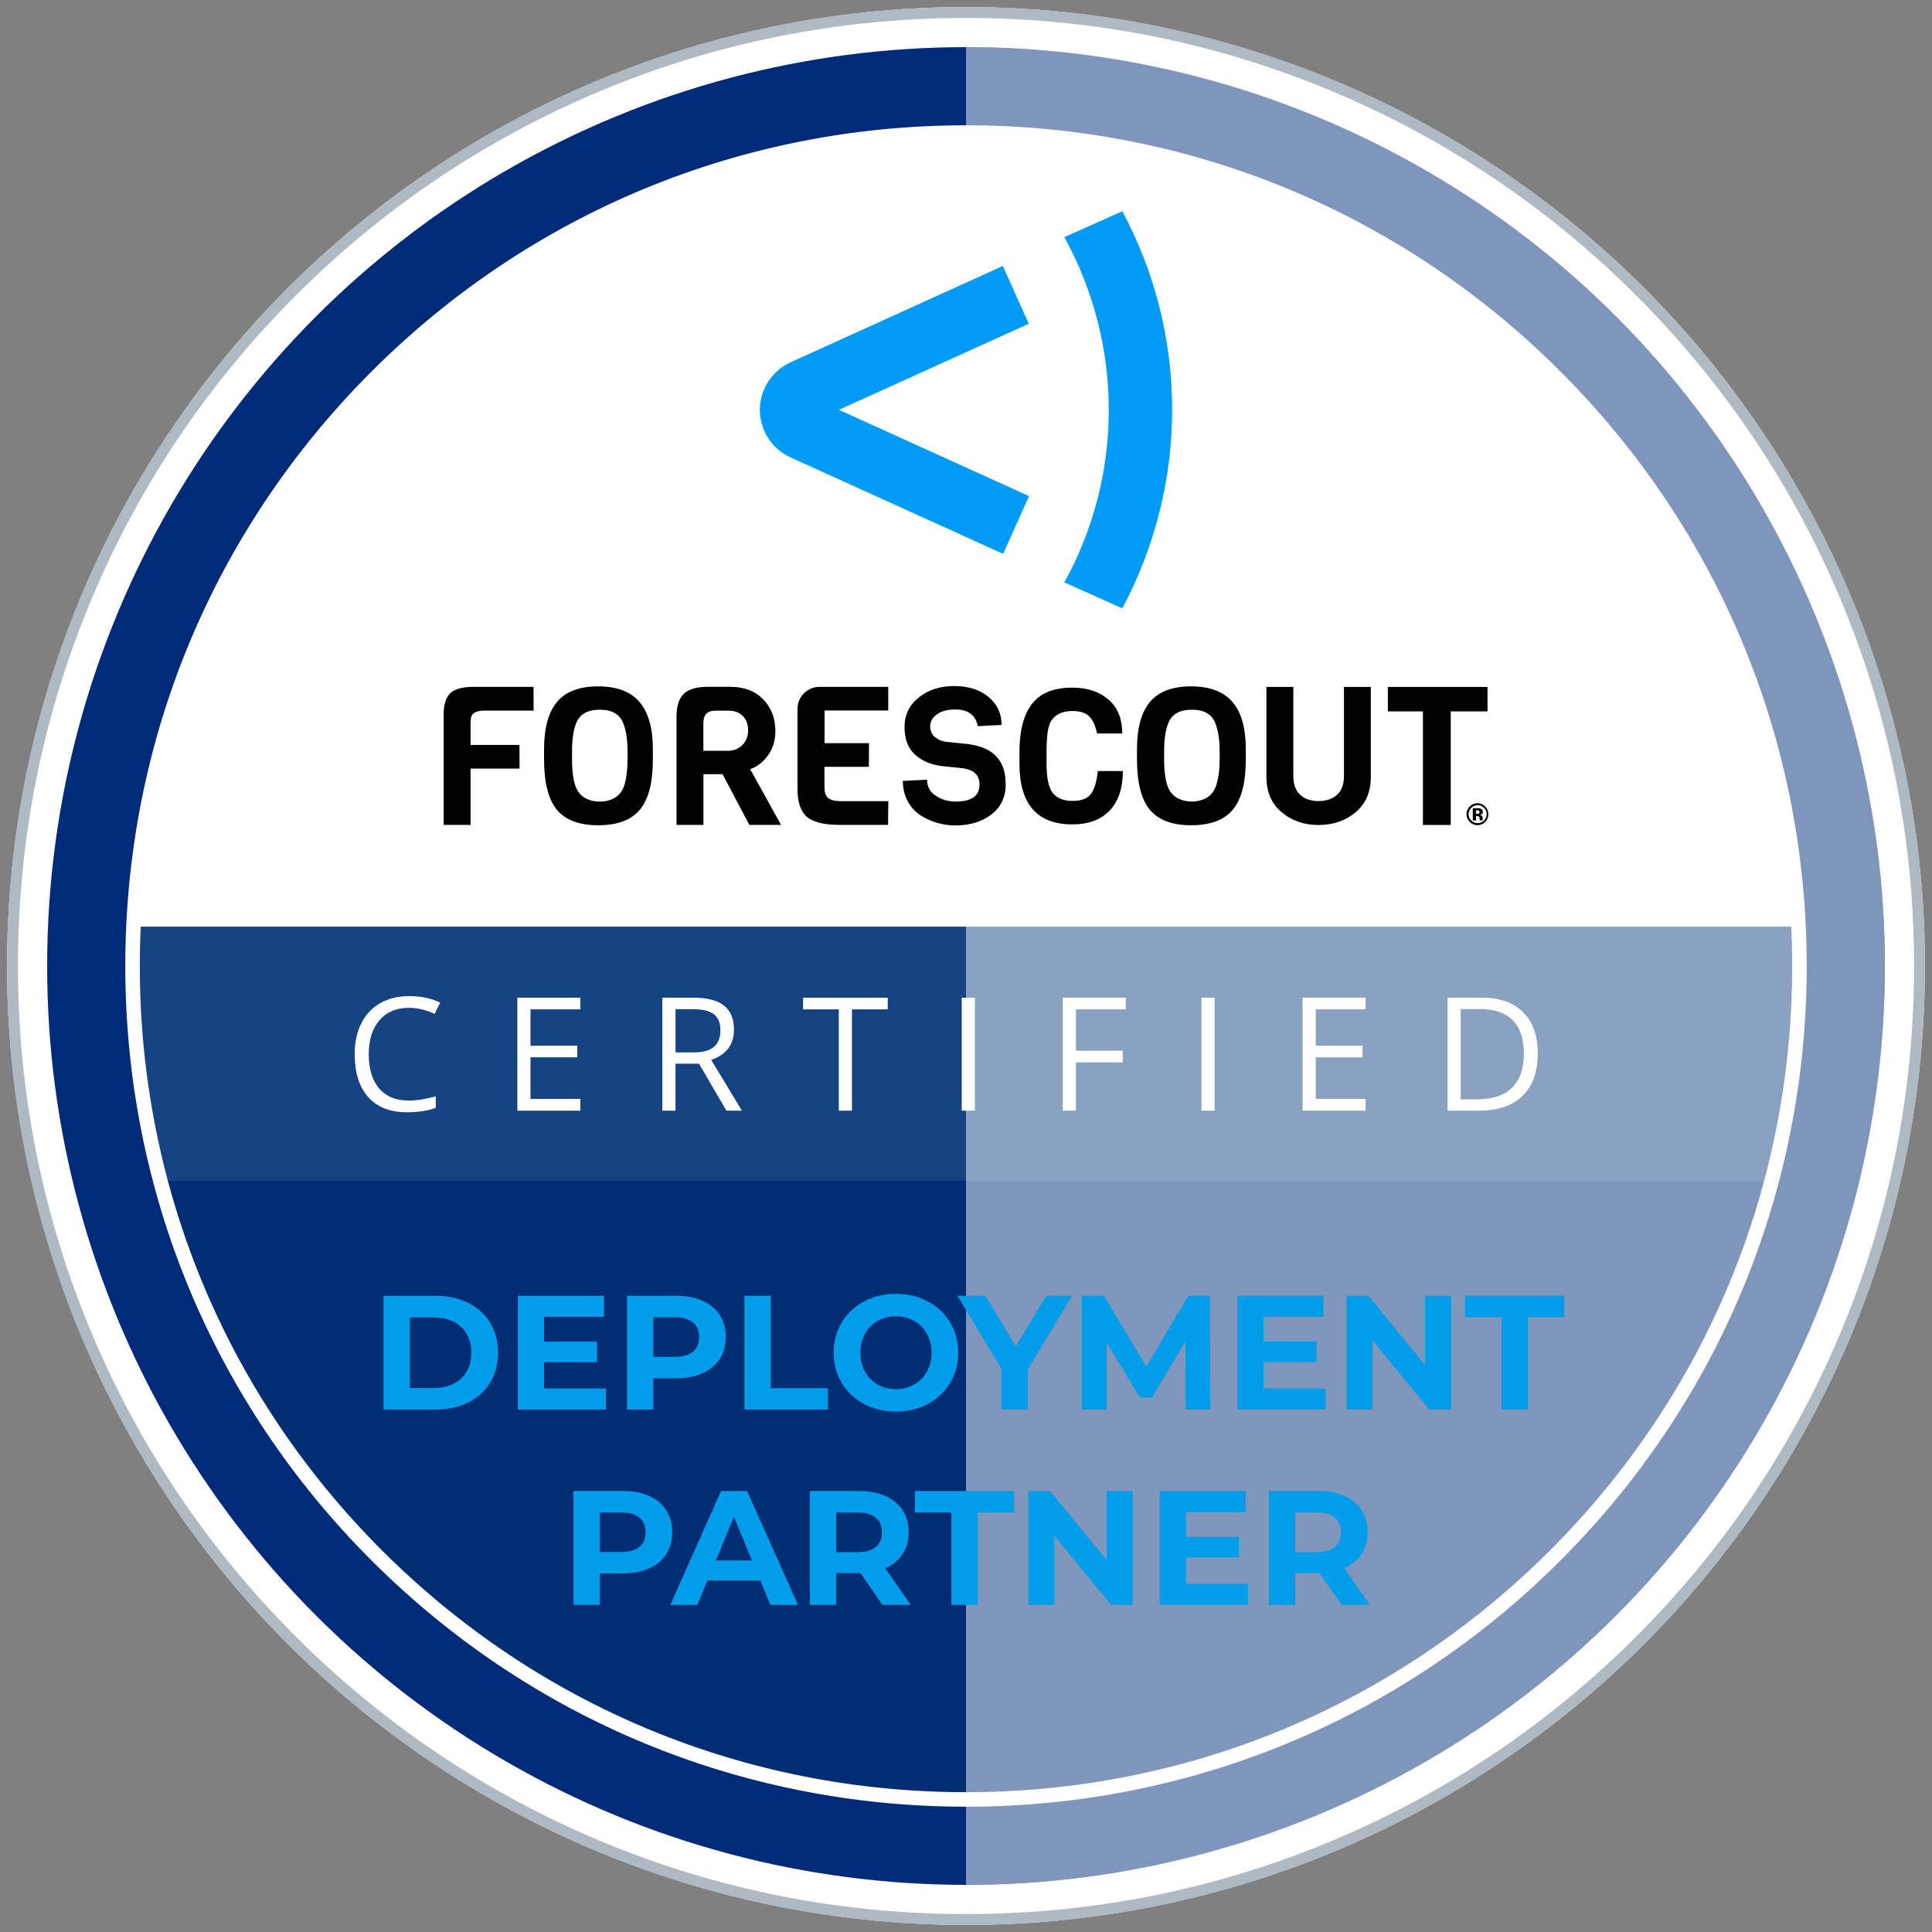 <?xml version="1.0" encoding="UTF-8"?>
<svg xmlns="http://www.w3.org/2000/svg" viewBox="0 0 600 600">
  <rect x="0" y="0" width="600" height="600" fill="#808080" stroke="none"/>
  <defs>
    <style>.cls-1{mix-blend-mode:soft-light;opacity:.5;}.cls-1,.cls-2,.cls-3,.cls-4,.cls-5,.cls-6,.cls-7,.cls-8,.cls-9{stroke-width:0px;}.cls-1,.cls-7{fill:#fff;}.cls-10{isolation:isolate;}.cls-3{fill:#154381;}.cls-4{fill:#afb9c1;}.cls-5{fill:#009bf4;}.cls-6{fill:#009dea;}.cls-8{fill:#002d74;}.cls-9{fill:#012a78;}</style>
  </defs>
  <g class="cls-10">
    <g id="FSCT-ATP">
      <circle class="cls-7" cx="300" cy="300" r="297.81"></circle>
      <path class="cls-4" d="M300,5.57c39.75,0,78.31,7.78,114.6,23.14,35.06,14.83,66.55,36.06,93.59,63.1,27.04,27.04,48.27,58.53,63.1,93.59,15.35,36.3,23.14,74.85,23.14,114.6s-7.78,78.31-23.14,114.6c-14.83,35.06-36.06,66.55-63.1,93.59-27.04,27.04-58.53,48.27-93.59,63.1-36.3,15.35-74.85,23.14-114.6,23.14s-78.31-7.78-114.6-23.14c-35.06-14.83-66.55-36.06-93.59-63.1-27.04-27.04-48.27-58.53-63.1-93.59-15.35-36.3-23.14-74.85-23.14-114.6s7.78-78.31,23.14-114.6c14.83-35.06,36.06-66.55,63.1-93.59,27.04-27.04,58.53-48.27,93.59-63.1,36.3-15.35,74.85-23.14,114.6-23.14M300,2.19C135.52,2.19,2.19,135.52,2.19,300s133.33,297.81,297.81,297.81,297.81-133.33,297.81-297.81S464.48,2.19,300,2.19h0Z"></path>
      <circle class="cls-9" cx="300" cy="300" r="285.36"></circle>
      <path class="cls-7" d="M558.83,300c0-142.95-115.88-258.83-258.83-258.83S41.17,157.05,41.17,300c0,2.25.03,4.49.09,6.73h517.49c.06-2.24.09-4.48.09-6.73Z"></path>
      <path class="cls-8" d="M558.75,306.73H41.25c3.57,139.84,118.05,252.11,258.75,252.11s255.18-112.27,258.75-252.11Z"></path>
      <path class="cls-3" d="M41.17,320.5c0,15.76,5.92,31.2,8.62,46.18h500.42c2.7-14.99,8.62-30.42,8.62-46.18,0-11.09-.7-22.01-2.05-32.73H43.22c-1.35,10.72-2.05,21.64-2.05,32.73Z"></path>
      <path class="cls-7" d="M300,561.09c-69.74,0-135.3-27.16-184.62-76.47-49.31-49.31-76.47-114.88-76.47-184.62s27.16-135.3,76.47-184.62c49.31-49.31,114.88-76.47,184.62-76.47s135.3,27.16,184.62,76.47c49.31,49.31,76.47,114.88,76.47,184.62s-27.16,135.3-76.47,184.62c-49.31,49.31-114.88,76.47-184.62,76.47ZM300,43.42c-68.54,0-132.97,26.69-181.43,75.15-48.46,48.46-75.15,112.89-75.15,181.43s26.69,132.97,75.15,181.43c48.46,48.46,112.89,75.15,181.43,75.15s132.97-26.69,181.43-75.15c48.46-48.46,75.15-112.89,75.15-181.43s-26.69-132.97-75.15-181.43c-48.46-48.46-112.89-75.15-181.43-75.15Z"></path>
      <path class="cls-1" d="M585.36,300c0-157.6-127.76-285.36-285.36-285.36v570.71c157.6,0,285.36-127.76,285.36-285.36Z"></path>
      <path class="cls-2" d="M165.7,220.68h-15.12c-1.75,0-3,.34-3.69,1.03-.72.69-.75,1.82-.75,3.5v6.13h15.18l.03,7.35h-15.21v17.49h-8.36v-34.2c0-3.16.69-5.38,2.07-6.7,1.41-1.31,3.79-1.97,7.14-1.97h18.71v7.35h0Z"></path>
      <path class="cls-2" d="M202.75,232.73v3.22c0,7.14-1.35,12.3-4.04,15.52-2.69,3.22-7.01,4.82-12.92,4.82s-10.17-1.6-12.86-4.82c-2.63-3.22-3.97-8.45-3.97-15.68v-3.1c0-6.6,1.35-11.48,4.04-14.71,2.69-3.22,6.95-4.82,12.77-4.82s10.11,1.63,12.86,4.88c2.75,3.25,4.13,8.14,4.13,14.68ZM194.9,235.76v-2.22c0-3.85-.47-6.88-1.44-9.17-1.13-2.63-3.5-3.97-7.2-3.97s-6.13,1.35-7.23,3.97c-.94,2.16-1.38,5.19-1.38,9.17v2.22c0,5.13.72,8.64,2.16,10.42.66.84,1.5,1.5,2.47,1.94,1.25.56,2.6.84,3.97.81,1.38.03,2.69-.22,3.94-.78.97-.44,1.82-1.1,2.5-1.91.66-.91,1.13-1.91,1.38-3,.53-1.94.81-4.44.81-7.48h0Z"></path>
      <path class="cls-2" d="M242.56,256.17h-9.86l-8.29-15.74h-5.95v15.74h-8.36v-33.64c0-3.22.75-5.54,2.22-7.04,1.47-1.44,3.97-2.19,7.45-2.19h7.1c4.26,0,7.64,1.31,10.14,3.88,2.5,2.57,3.79,5.88,3.79,9.86,0,2.88-.75,5.38-2.25,7.48-1.5,2.1-3.38,3.57-5.57,4.35l9.58,17.31ZM230.64,231.29c1.16-1.22,1.69-2.72,1.69-4.54s-.56-3.29-1.63-4.38c-1.1-1.13-2.57-1.66-4.38-1.66h-4.16c-2.47,0-3.72,1.28-3.72,3.79v8.67h7.82c1.66-.03,3.25-.69,4.38-1.88h0Z"></path>
      <path class="cls-2" d="M275.79,256.17h-15.08c-4.82,0-8.2-.84-10.14-2.5-1.94-1.66-2.91-4.6-2.91-8.82v-24.69c0-3.79,3.07-6.85,6.85-6.85h21.34v7.35h-19.78v10.14h13.8l-.03,7.35h-13.8v6.26c0,1.66.38,2.82,1.16,3.44.78.63,2.13.97,4.16.97h14.52l-.09,7.35h0Z"></path>
      <path class="cls-2" d="M312.34,243.43c0,4.04-1.47,7.2-4.41,9.48-2.94,2.28-6.73,3.44-11.3,3.44-3.63,0-7.14-1-10.51-2.97-1.72-1.1-3.16-2.6-4.13-4.38-1.1-1.97-1.63-4.22-1.6-6.48l7.51-.38c0,2.13.94,3.85,2.75,5.01,1.78,1.19,3.94,1.78,6.1,1.78,4.98,0,7.45-1.75,7.45-5.26,0-2.88-1.69-4.54-5.07-5.07l-6.95-.72c-3.47-.53-6.23-1.78-8.23-3.72-2.03-1.94-3.04-4.76-3.04-8.42s1.44-6.7,4.35-9.08c2.91-2.38,6.6-3.6,11.02-3.6s8.01,1.13,10.7,3.38c2.72,2.25,4.07,5.13,4.07,8.7l-7.39.38c-.69-3.47-3-5.19-7.01-5.19-2.41,0-4.32.53-5.7,1.53-1.38,1-2.07,2.25-2.07,3.69s.5,2.53,1.47,3.35c1.06.84,2.35,1.38,3.72,1.5l6.82.72c7.6,1.03,11.42,5.1,11.42,12.3Z"></path>
      <path class="cls-2" d="M340.95,239.46h7.76c0,5.32-1.38,9.42-4.1,12.27-2.72,2.85-6.6,4.29-11.58,4.29-10.95,0-16.43-6.29-16.43-18.81v-3.57c0-9.89,2.82-16.09,8.42-18.59,2.19-1.03,4.88-1.5,8.01-1.5,4.57,0,8.29,1.22,11.17,3.66,2.88,2.44,4.32,5.98,4.32,10.58h-7.82c-.44-2.28-1.25-4.07-2.35-5.23-1.13-1.19-2.88-1.75-5.29-1.75-2.82,0-4.88.88-6.26,2.57-.97,1.22-1.5,3.29-1.66,6.23-.09.94-.13,2.19-.13,3.82v3.63c0,4.48.66,7.54,1.91,9.2,1.35,1.63,3.38,2.47,6.16,2.47s4.69-.75,5.79-2.25c1.06-1.53,1.75-3.85,2.07-7.01Z"></path>
      <path class="cls-2" d="M386.89,232.73v3.22c0,7.14-1.35,12.3-4.04,15.52-2.69,3.22-7.01,4.82-12.92,4.82s-10.17-1.6-12.86-4.82c-2.63-3.22-3.97-8.45-3.97-15.68v-3.1c0-6.6,1.35-11.48,4.04-14.71,2.69-3.22,6.95-4.82,12.77-4.82s10.11,1.63,12.86,4.88c2.79,3.22,4.13,8.14,4.13,14.68ZM378.78,235.76v-2.22c0-3.85-.47-6.88-1.44-9.17-1.13-2.63-3.5-3.97-7.2-3.97s-6.13,1.35-7.23,3.97c-.94,2.16-1.38,5.19-1.38,9.17v2.22c0,5.13.72,8.64,2.16,10.42.66.84,1.5,1.5,2.47,1.94,2.5,1.06,5.35,1.1,7.85.03.97-.44,1.82-1.1,2.5-1.91.66-.91,1.13-1.91,1.38-3,.59-1.94.88-4.44.88-7.48h0Z"></path>
      <path class="cls-2" d="M425.72,213.33v27.95c0,4.6-1.53,8.26-4.66,10.92-3.13,2.66-6.98,4.01-11.55,4.01s-8.42-1.35-11.55-4.01c-3.13-2.66-4.66-6.32-4.66-10.92v-27.95h8.36v27.63c0,2.63.72,4.57,2.13,5.88,1.44,1.31,3.35,1.94,5.7,1.94s4.29-.66,5.73-1.94c1.44-1.31,2.16-3.25,2.16-5.88v-27.63h8.36Z"></path>
      <path class="cls-2" d="M461.96,220.93h-11.42v35.27h-8.64v-35.27h-10.89v-7.6h30.95v7.6Z"></path>
      <path class="cls-2" d="M461.21,255.29c-1.35,1.31-3.47,1.31-4.76-.03-.66-.66-1-1.5-1-2.41-.03-.94.38-1.85,1.06-2.47.63-.59,1.44-.94,2.32-.94,1.85,0,3.38,1.5,3.38,3.41.03.91-.34,1.78-1,2.44h0ZM456.89,250.91c-.53.53-.81,1.22-.81,1.94s.28,1.47.84,1.97c1.1,1.1,2.82,1.1,3.94.03l.03-.03c.53-.53.84-1.25.81-1.97,0-.75-.28-1.44-.81-1.94-1.06-1.1-2.79-1.16-3.88-.09-.06.03-.09.06-.13.09h0ZM457.39,254.76v-3.76h1.85c.25,0,.5.06.75.19.34.19.53.53.5.91.03.25-.06.5-.25.69-.19.16-.41.22-.66.25.19.03.38.09.53.22.25.22.38.53.34.84v.47s0,.06.03.13l.03.09h-.94c-.03-.19-.06-.34-.06-.53,0-.16-.03-.31-.06-.47-.03-.13-.16-.22-.28-.28-.09-.03-.22-.06-.34-.06h-.44v1.35h-1v-.03h0ZM459.18,251.72c-.19-.06-.38-.09-.56-.06h-.25v1.1h.38c.19,0,.38-.03.53-.13.13-.09.22-.28.19-.44.03-.22-.09-.41-.28-.47h0Z"></path>
      <path class="cls-5" d="M311.51,172l-65.94-29.92c-8.21-3.7-11.84-13.29-8.13-21.5,1.67-3.56,4.5-6.46,8.06-8.06l65.94-29.92,8.06,17.94-58.97,26.73,59.05,26.8-8.06,17.94Z"></path>
      <path class="cls-5" d="M344.34,127.26c0,18.74-4.72,37.18-13.8,53.6l18.01,8.06c10.1-18.96,15.47-40.16,15.47-61.66s-5.3-42.7-15.47-61.66l-18.01,8.06c9.01,16.34,13.8,34.86,13.8,53.6Z"></path>
      <path class="cls-7" d="M126.99,312.99c-3.86,0-6.9,1.28-9.13,3.85s-3.35,6.08-3.35,10.55,1.08,8.14,3.23,10.64c2.15,2.5,5.22,3.76,9.2,3.76,2.45,0,5.24-.44,8.38-1.32v3.58c-2.43.91-5.43,1.37-9,1.37-5.17,0-9.16-1.57-11.96-4.7-2.81-3.14-4.21-7.59-4.21-13.37,0-3.62.68-6.78,2.03-9.5,1.35-2.72,3.3-4.82,5.86-6.29,2.55-1.47,5.56-2.21,9.01-2.21,3.68,0,6.9.67,9.65,2.02l-1.73,3.5c-2.66-1.25-5.31-1.87-7.97-1.87Z"></path>
      <path class="cls-7" d="M180.23,344.93h-19.56v-35.09h19.56v3.62h-15.48v11.3h14.54v3.6h-14.54v12.91h15.48v3.65Z"></path>
      <path class="cls-7" d="M209.78,330.34v14.59h-4.08v-35.09h9.62c4.3,0,7.48.82,9.54,2.47,2.06,1.65,3.08,4.13,3.08,7.44,0,4.64-2.35,7.78-7.06,9.41l9.53,15.77h-4.82l-8.5-14.59h-7.32ZM209.78,326.84h5.59c2.88,0,4.99-.57,6.34-1.72,1.34-1.14,2.02-2.86,2.02-5.15s-.68-3.99-2.05-5.02-3.56-1.54-6.59-1.54h-5.3v13.42Z"></path>
      <path class="cls-7" d="M264.58,344.93h-4.08v-31.46h-11.11v-3.62h26.3v3.62h-11.11v31.46Z"></path>
      <path class="cls-7" d="M298.67,344.93v-35.09h4.08v35.09h-4.08Z"></path>
      <path class="cls-7" d="M334.14,344.93h-4.08v-35.09h19.56v3.62h-15.48v12.84h14.54v3.62h-14.54v15Z"></path>
      <path class="cls-7" d="M373.13,344.93v-35.09h4.08v35.09h-4.08Z"></path>
      <path class="cls-7" d="M424.09,344.93h-19.56v-35.09h19.56v3.62h-15.48v11.3h14.54v3.6h-14.54v12.91h15.48v3.65Z"></path>
      <path class="cls-7" d="M477.57,327.05c0,5.79-1.57,10.22-4.72,13.28-3.14,3.06-7.67,4.6-13.57,4.6h-9.72v-35.09h10.75c5.46,0,9.7,1.51,12.72,4.54s4.54,7.25,4.54,12.67ZM473.25,327.2c0-4.58-1.15-8.02-3.44-10.34-2.3-2.32-5.71-3.48-10.24-3.48h-5.93v28.03h4.97c4.86,0,8.52-1.2,10.97-3.59,2.45-2.39,3.67-5.93,3.67-10.62Z"></path>
      <path class="cls-6" d="M119.1,402.41h16.07c11.57,0,19.5,6.97,19.5,17.68s-7.93,17.68-19.5,17.68h-16.07v-35.37ZM134.76,431.06c7.02,0,11.62-4.19,11.62-10.96s-4.6-10.96-11.62-10.96h-7.48v21.93h7.48Z"></path>
      <path class="cls-6" d="M188.21,431.21v6.57h-27.38v-35.37h26.73v6.57h-18.59v7.68h16.42v6.37h-16.42v8.18h19.25Z"></path>
      <path class="cls-6" d="M225.39,415.25c0,7.88-5.91,12.78-15.36,12.78h-7.12v9.75h-8.18v-35.37h15.31c9.45,0,15.36,4.9,15.36,12.83ZM217.11,415.25c0-3.89-2.53-6.16-7.53-6.16h-6.67v12.28h6.67c5,0,7.53-2.27,7.53-6.11Z"></path>
      <path class="cls-6" d="M231.2,402.41h8.18v28.7h17.73v6.67h-25.92v-35.37Z"></path>
      <path class="cls-6" d="M258.89,420.1c0-10.51,8.18-18.29,19.35-18.29s19.35,7.73,19.35,18.29-8.23,18.29-19.35,18.29-19.35-7.78-19.35-18.29ZM289.3,420.1c0-6.72-4.75-11.32-11.06-11.32s-11.06,4.6-11.06,11.32,4.75,11.32,11.06,11.32,11.06-4.6,11.06-11.32Z"></path>
      <path class="cls-6" d="M319.21,425.25v12.53h-8.18v-12.63l-13.69-22.74h8.69l9.45,15.71,9.45-15.71h8.03l-13.74,22.84Z"></path>
      <path class="cls-6" d="M368.21,437.78l-.05-21.22-10.41,17.48h-3.69l-10.36-17.03v20.76h-7.68v-35.37h6.77l13.24,21.98,13.03-21.98h6.72l.1,35.37h-7.68Z"></path>
      <path class="cls-6" d="M411.66,431.21v6.57h-27.38v-35.37h26.73v6.57h-18.59v7.68h16.42v6.37h-16.42v8.18h19.25Z"></path>
      <path class="cls-6" d="M450.61,402.41v35.37h-6.72l-17.63-21.47v21.47h-8.08v-35.37h6.77l17.58,21.47v-21.47h8.08Z"></path>
      <path class="cls-6" d="M466.32,409.08h-11.32v-6.67h30.82v6.67h-11.32v28.7h-8.18v-28.7Z"></path>
      <path class="cls-6" d="M208.77,475.87c0,7.88-5.91,12.78-15.36,12.78h-7.12v9.75h-8.18v-35.37h15.31c9.45,0,15.36,4.9,15.36,12.83ZM200.49,475.87c0-3.89-2.53-6.16-7.53-6.16h-6.67v12.28h6.67c5,0,7.53-2.27,7.53-6.11Z"></path>
      <path class="cls-6" d="M236.11,490.83h-16.42l-3.13,7.58h-8.39l15.76-35.37h8.08l15.81,35.37h-8.59l-3.13-7.58ZM233.53,484.61l-5.61-13.54-5.61,13.54h11.22Z"></path>
      <path class="cls-6" d="M274.05,498.4l-6.82-9.85h-7.53v9.85h-8.18v-35.37h15.31c9.45,0,15.36,4.9,15.36,12.83,0,5.3-2.68,9.19-7.27,11.17l7.93,11.37h-8.79ZM266.37,469.71h-6.67v12.33h6.67c5,0,7.53-2.32,7.53-6.16s-2.53-6.16-7.53-6.16Z"></path>
      <path class="cls-6" d="M295.46,469.71h-11.32v-6.67h30.82v6.67h-11.32v28.7h-8.18v-28.7Z"></path>
      <path class="cls-6" d="M351.79,463.04v35.37h-6.72l-17.63-21.47v21.47h-8.08v-35.37h6.77l17.58,21.47v-21.47h8.08Z"></path>
      <path class="cls-6" d="M387.56,491.84v6.57h-27.38v-35.37h26.73v6.57h-18.59v7.68h16.42v6.37h-16.42v8.19h19.25Z"></path>
      <path class="cls-6" d="M416.61,498.4l-6.82-9.85h-7.53v9.85h-8.18v-35.37h15.31c9.45,0,15.36,4.9,15.36,12.83,0,5.3-2.68,9.19-7.27,11.17l7.93,11.37h-8.79ZM408.93,469.71h-6.67v12.33h6.67c5,0,7.53-2.32,7.53-6.16s-2.53-6.16-7.53-6.16Z"></path>
    </g>
  </g>
</svg>
